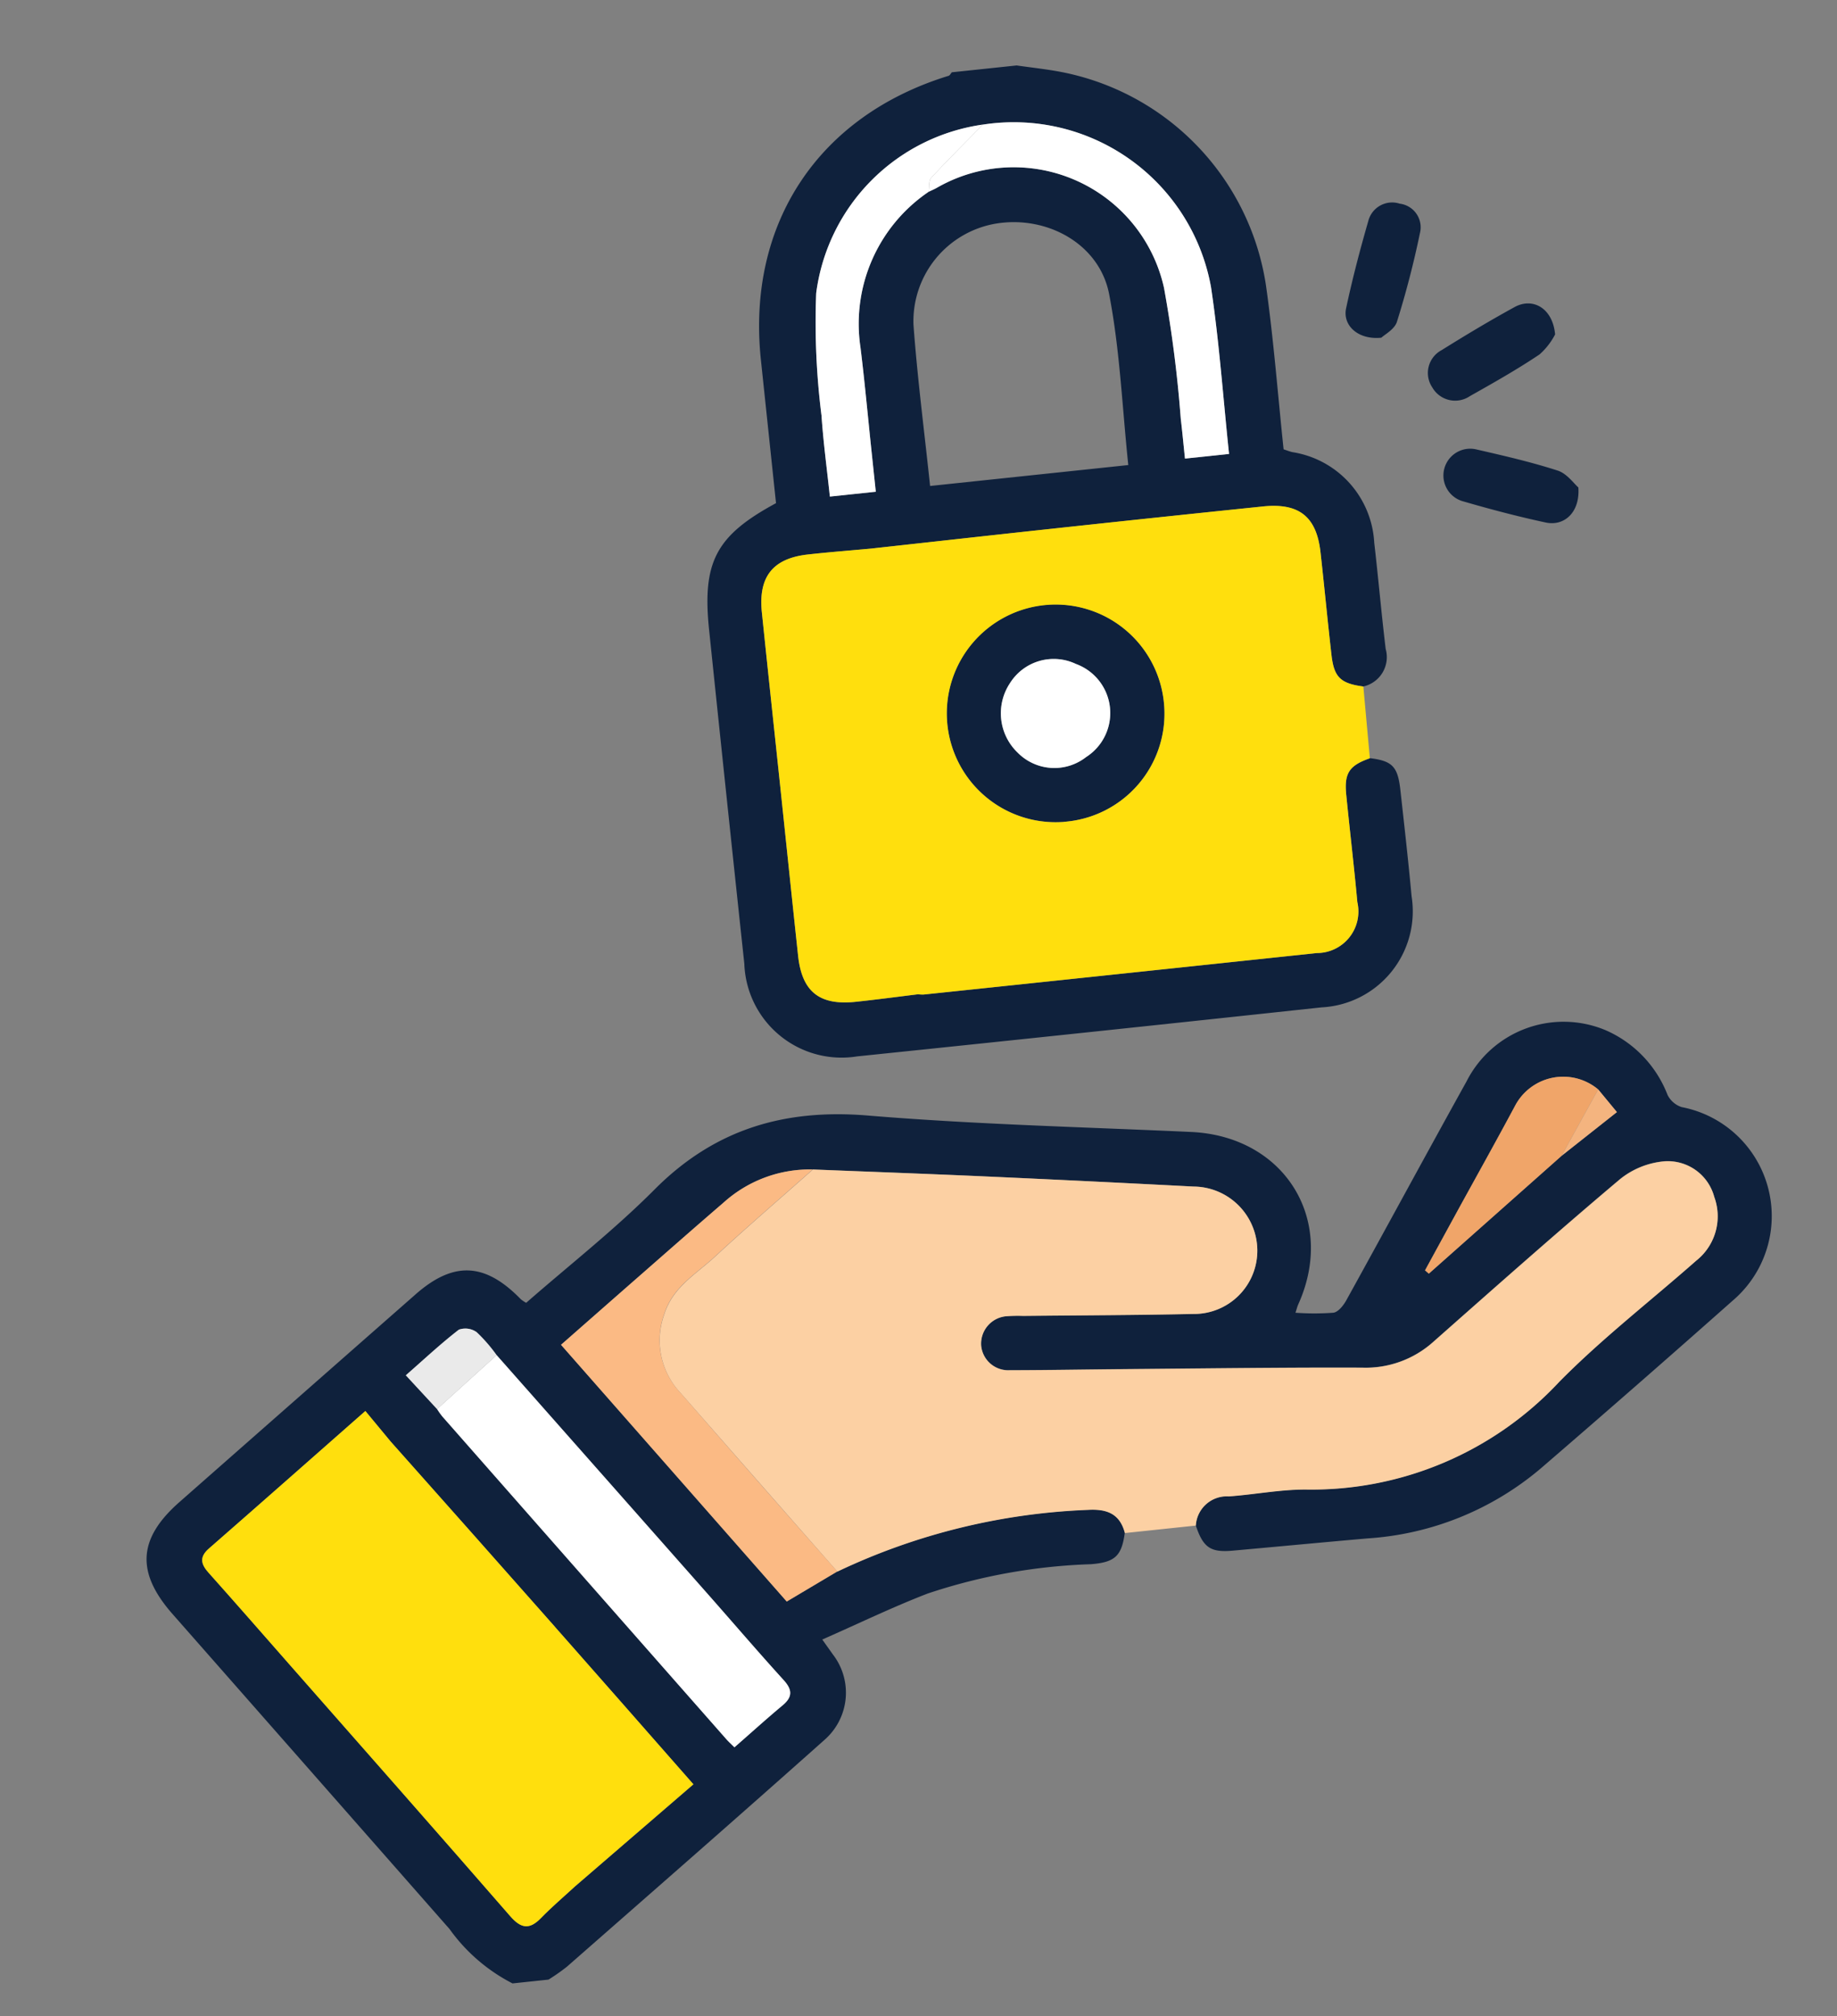 <svg xmlns="http://www.w3.org/2000/svg" xmlns:xlink="http://www.w3.org/1999/xlink" width="106.675" height="117.058" viewBox="0 0 106.675 117.058"><rect x="0" y="0" width="106.675" height="117.058" fill="#808080" stroke="none"/><defs><clipPath id="clip-path"><rect id="Rectangle_143" data-name="Rectangle 143" width="95.952" height="107.617" fill="none"></rect></clipPath></defs><g id="Group_459" data-name="Group 459" transform="matrix(0.995, -0.105, 0.105, 0.995, 0, 10.03)"><g id="Group_364" data-name="Group 364" clip-path="url(#clip-path)"><path id="Path_231" data-name="Path 231" d="M56.639,235.529c-.32,1.3-.729,1.641-2.151,1.6a33.222,33.222,0,0,0-9.6.7c-2.113.569-4.179,1.315-6.359,2.011.249.443.384.678.515.915a3.633,3.633,0,0,1-.983,4.878c-5.4,3.877-10.835,7.7-16.264,11.532a11.483,11.483,0,0,1-1.141.632h-2.1a10.232,10.232,0,0,1-3.306-3.524Q8.22,244.343,1.181,234.41c-1.859-2.625-1.54-4.56,1.073-6.412q7.449-5.28,14.9-10.552c2.4-1.7,4.209-1.418,6.047.92a2.086,2.086,0,0,0,.287.24c2.707-1.907,5.533-3.671,8.1-5.757,3.827-3.111,7.979-3.88,12.771-2.968,6.148,1.169,12.364,1.974,18.554,2.916,5.362.816,7.852,5.945,5.131,10.6-.067.115-.112.244-.213.467a15.1,15.1,0,0,0,2.189.23c.283-.008.627-.36.822-.639,2.766-3.956,5.494-7.939,8.267-11.89a6.314,6.314,0,0,1,8.332-2.123,6.736,6.736,0,0,1,3.192,4.115,1.4,1.4,0,0,0,.74.792,6.44,6.44,0,0,1,1.767,11.48q-6.019,4.3-12.1,8.514a17.252,17.252,0,0,1-10.408,2.983c-2.626-.047-5.253-.074-7.879-.115-1.289-.02-1.682-.362-1.972-1.683a1.8,1.8,0,0,1,2.08-1.48c1.5.053,3.024-.09,4.512.077a19.667,19.667,0,0,0,15.275-4.687c2.724-2.234,5.748-4.1,8.628-6.145a3.278,3.278,0,0,0,1.43-3.572,2.79,2.79,0,0,0-2.621-2.353,4.742,4.742,0,0,0-2.711.761c-3.966,2.685-7.864,5.474-11.768,8.25a5.865,5.865,0,0,1-4.251,1.055c-4.59-.5-9.189-.921-13.785-1.368-2.194-.214-4.39-.4-6.581-.632a1.577,1.577,0,0,1-1.5-1.595,1.6,1.6,0,0,1,1.669-1.537,8.88,8.88,0,0,1,.94.083c3.274.311,6.545.648,9.822.923a3.673,3.673,0,0,0,4.093-3.32,3.728,3.728,0,0,0-3.3-4.03q-5.956-.94-11.918-1.847c-3.316-.5-6.637-.973-9.955-1.458a7.474,7.474,0,0,0-5.35,1.371c-1.781,1.231-3.547,2.485-5.317,3.732-1.622,1.143-3.241,2.29-4.928,3.482L36.71,237.431l3.1-1.427a37.19,37.19,0,0,1,14.844-2.035c1.1.054,1.813.417,1.987,1.56m30.024-22.707a3.158,3.158,0,0,0-4.891.429c-1.334,1.966-2.706,3.906-4.061,5.858q-1.074,1.548-2.144,3.1l.2.212,8.379-5.99,3.46-2.187-.942-1.422M17.7,224.2a4.809,4.809,0,0,0,.254.452Q25.164,234.828,32.381,245c.117.165.253.315.422.524,1.031-.726,2.016-1.446,3.028-2.124.642-.43.671-.844.217-1.463-1.3-1.775-2.549-3.59-3.825-5.384Q26.847,229,21.465,221.445A9.149,9.149,0,0,0,20.453,220a1.127,1.127,0,0,0-1.015-.252c-1.12.692-2.175,1.489-3.337,2.309l1.6,2.142m5.073,28.369,7.437-5.157c-2.392-3.378-4.709-6.662-7.039-9.936q-4.166-5.852-8.352-11.69l-1.272-1.916c-3.363,2.383-6.606,4.691-9.862,6.979-.617.433-.568.852-.172,1.4,1.368,1.9,2.715,3.816,4.067,5.727,3.755,5.305,7.522,10.6,11.25,15.926.555.792,1.032.91,1.772.293.694-.578,1.444-1.088,2.169-1.629" transform="translate(0 -150.189)" fill="#0f213c"></path><path id="Path_232" data-name="Path 232" d="M173.445,42.123c1.28.3,1.562.65,1.569,2.026.011,2.065.027,4.132,0,6.2a5.58,5.58,0,0,1-5.879,5.863q-13.549.029-27.1,0a5.65,5.65,0,0,1-5.946-6.032q-.016-9.715,0-19.431c0-4,.954-5.441,4.634-6.956,0-2.776,0-5.574,0-8.373C140.727,7.5,145.517,1.7,153.284.184c.079-.015.141-.121.211-.184h3.783c.791.2,1.589.372,2.371.6a14.874,14.874,0,0,1,10.679,13.591c.114,3.18.02,6.368.02,9.587.189.084.334.162.488.215a5.626,5.626,0,0,1,4.175,5.728c.022,2.065-.018,4.131.014,6.2a1.745,1.745,0,0,1-1.519,2.028c-1.3-.315-1.638-.712-1.648-2.02-.015-2,.005-3.991-.007-5.986-.013-2.076-.933-2.986-3.037-2.991q-6.092-.015-12.183,0c-3.57.007-7.139.029-10.709.044-1.224-.016-2.448-.051-3.672-.044-2.046.011-3,.982-3.009,3.044-.008,3.536,0,7.072,0,10.608,0,3.151-.006,6.3,0,9.452.006,2.083.923,2.994,3.022,3,1.223,0,2.446-.035,3.67-.055a1.906,1.906,0,0,0,.309.05q11.476.006,22.953,0a2.411,2.411,0,0,0,2.652-2.689c.029-2.1,0-4.192.013-6.288.011-1.248.362-1.65,1.586-1.94M154.968,3.209a11.358,11.358,0,0,0-10.647,8.715,43.08,43.08,0,0,0-.438,7.1c-.058,1.563-.011,3.13-.011,4.719h2.681V21.3c0-2,.03-3.992-.006-5.988a9.251,9.251,0,0,1,4.877-8.556c.163-.058.329-.108.488-.176a8.939,8.939,0,0,1,12.517,7.152,73.534,73.534,0,0,1,.17,7.648c.012.789,0,1.579,0,2.331h2.572c0-3.3.115-6.518-.025-9.73A11.636,11.636,0,0,0,154.968,3.209M149.721,23.74h11.567c0-3.362.218-6.694-.065-9.983-.253-2.941-3.082-4.92-6.079-4.758a5.746,5.746,0,0,0-5.4,5.33c-.1,3.109-.023,6.223-.023,9.411" transform="translate(-97.944)" fill="#0f213c"></path><path id="Path_233" data-name="Path 233" d="M120.3,222.9c3.318.485,6.639.957,9.955,1.458q5.962.9,11.918,1.847a3.728,3.728,0,0,1,3.3,4.03,3.673,3.673,0,0,1-4.093,3.32c-3.277-.275-6.548-.612-9.822-.923a8.958,8.958,0,0,0-.94-.083,1.6,1.6,0,0,0-1.669,1.537,1.576,1.576,0,0,0,1.5,1.6c2.192.228,4.388.418,6.582.632,4.6.447,9.2.865,13.785,1.368a5.865,5.865,0,0,0,4.252-1.055c3.9-2.776,7.8-5.565,11.768-8.25a4.743,4.743,0,0,1,2.711-.761,2.79,2.79,0,0,1,2.621,2.353,3.278,3.278,0,0,1-1.43,3.572c-2.88,2.045-5.9,3.911-8.628,6.145a19.668,19.668,0,0,1-15.274,4.687c-1.488-.166-3.009-.024-4.512-.077a1.8,1.8,0,0,0-2.079,1.481l-4.141,0c-.174-1.143-.888-1.506-1.987-1.56a37.192,37.192,0,0,0-14.844,2.035q-3.984-5.633-7.964-11.268a4.44,4.44,0,0,1-.456-4.642c.662-1.518,2.078-2.114,3.257-2.995,2.034-1.52,4.125-2.965,6.192-4.442" transform="translate(-79.459 -160.431)" fill="#fcd0a3"></path><path id="Path_234" data-name="Path 234" d="M298.278,91.58c-.045,1.429-1.037,2.17-2.1,1.822-1.588-.521-3.155-1.117-4.7-1.75a1.555,1.555,0,0,1,1.112-2.9c1.549.532,3.1,1.063,4.6,1.728.518.231.859.858,1.091,1.1" transform="translate(-209.093 -63.805)" fill="#0f213c"></path><path id="Path_235" data-name="Path 235" d="M297.287,62.034a4,4,0,0,1-1.02,1.061c-1.384.732-2.827,1.357-4.267,1.979a1.527,1.527,0,0,1-2.124-.725,1.5,1.5,0,0,1,.771-2.1c1.472-.717,2.96-1.408,4.47-2.039,1.113-.465,2.194.3,2.169,1.828" transform="translate(-208.511 -43.235)" fill="#0f213c"></path><path id="Path_236" data-name="Path 236" d="M275.974,44.152c-1.359,0-2.176-.946-1.861-1.909.539-1.654,1.156-3.285,1.812-4.9a1.427,1.427,0,0,1,1.919-.814,1.382,1.382,0,0,1,.99,1.82c-.539,1.688-1.164,3.355-1.869,4.98-.184.423-.791.663-.99.819" transform="translate(-197.243 -26.22)" fill="#0f213c"></path><path id="Path_237" data-name="Path 237" d="M31.437,276.5q-4.166-5.852-8.352-11.69L21.814,262.9c-3.363,2.383-6.606,4.691-9.862,6.979-.617.433-.568.852-.172,1.4,1.368,1.9,2.715,3.816,4.067,5.727,3.755,5.305,7.522,10.6,11.25,15.926.555.792,1.032.91,1.772.293.694-.578,1.444-1.089,2.169-1.629l7.437-5.157c-2.392-3.378-4.709-6.662-7.039-9.936" transform="translate(-8.266 -189.22)" fill="#ffdf0d"></path><path id="Path_238" data-name="Path 238" d="M66.923,254.254q5.38,7.556,10.758,15.112c1.276,1.794,2.523,3.609,3.825,5.383.454.619.426,1.033-.217,1.463-1.012.678-2,1.4-3.028,2.123-.169-.208-.305-.359-.422-.523q-7.216-10.176-14.427-20.355a4.764,4.764,0,0,1-.254-.452l3.765-2.752" transform="translate(-45.458 -182.999)" fill="#fff"></path><path id="Path_239" data-name="Path 239" d="M105.67,222.736c-2.067,1.477-4.158,2.922-6.192,4.442-1.179.881-2.6,1.477-3.257,2.995a4.44,4.44,0,0,0,.456,4.642q3.966,5.646,7.964,11.268l-3.1,1.427L90.076,231.321c1.687-1.192,3.306-2.34,4.927-3.482,1.77-1.247,3.536-2.5,5.317-3.732a7.474,7.474,0,0,1,5.35-1.371" transform="translate(-64.832 -160.268)" fill="#fbba84"></path><path id="Path_240" data-name="Path 240" d="M278.22,224.593l-8.379,5.99-.2-.212q1.072-1.55,2.144-3.1c1.354-1.952,2.727-3.892,4.061-5.858a3.158,3.158,0,0,1,4.891-.429l-2.518,3.609" transform="translate(-194.074 -158.352)" fill="#f0a569"></path><path id="Path_241" data-name="Path 241" d="M62.819,249.769l-3.765,2.752-1.6-2.142c1.162-.82,2.217-1.617,3.337-2.309a1.127,1.127,0,0,1,1.015.252,9.142,9.142,0,0,1,1.012,1.447" transform="translate(-41.354 -178.513)" fill="#eaeaea"></path><path id="Path_242" data-name="Path 242" d="M300.25,227.094l2.518-3.609.942,1.422-3.46,2.187" transform="translate(-216.104 -160.853)" fill="#f4b47f"></path><path id="Path_243" data-name="Path 243" d="M194.369,11.372a11.636,11.636,0,0,1,12.179,10.773c.14,3.212.025,6.435.025,9.73H204c0-.752.01-1.541,0-2.331a73.53,73.53,0,0,0-.17-7.648,8.939,8.939,0,0,0-12.517-7.152c-.159.067-.325.117-.488.175.075-.27.063-.638.239-.793,1.078-.946,2.2-1.843,3.306-2.756" transform="translate(-137.345 -8.163)" fill="#fff"></path><path id="Path_244" data-name="Path 244" d="M174.929,11.449c-1.107.913-2.228,1.81-3.306,2.756-.176.154-.164.523-.239.793a9.252,9.252,0,0,0-4.877,8.556c.036,2,.006,3.992.006,5.987v2.44h-2.681c0-1.59-.047-3.157.011-4.72a43.079,43.079,0,0,1,.438-7.1,11.357,11.357,0,0,1,10.647-8.715" transform="translate(-117.905 -8.24)" fill="#fff"></path><path id="Path_245" data-name="Path 245" d="M189.252,124.341a6.317,6.317,0,1,1,6.484-6.187,6.292,6.292,0,0,1-6.484,6.187m1.655-9.032a3,3,0,0,0-3.935.7,3.159,3.159,0,0,0,.008,4.04,2.991,2.991,0,0,0,3.937.689,3.031,3.031,0,0,0-.01-5.43" transform="translate(-131.786 -80.404)" fill="#0f213c"></path><path id="Path_246" data-name="Path 246" d="M179.961,105.114c-.016-2,.005-3.991-.007-5.986-.013-2.076-.933-2.986-3.037-2.992q-6.091-.015-12.183,0c-3.57.007-7.139.029-10.709.044-1.224-.016-2.448-.051-3.672-.044-2.046.01-3,.982-3.009,3.044-.008,3.536,0,7.072,0,10.608,0,3.151-.006,6.3,0,9.452.006,2.083.923,2.994,3.022,3,1.223,0,2.447-.035,3.67-.055a1.9,1.9,0,0,0,.309.05q11.476.006,22.952,0a2.411,2.411,0,0,0,2.652-2.689c.029-2.1,0-4.192.013-6.288.011-1.248.362-1.65,1.586-1.94q.03-2.089.061-4.178c-1.3-.315-1.637-.712-1.647-2.02m-16.448,8.011A6.316,6.316,0,1,1,170,106.938a6.292,6.292,0,0,1-6.484,6.187" transform="translate(-106.046 -69.188)" fill="#ffdf0d"></path><path id="Path_247" data-name="Path 247" d="M198.985,123.431a3,3,0,0,0-3.935.7,3.159,3.159,0,0,0,.008,4.04,2.992,2.992,0,0,0,3.937.689,3.031,3.031,0,0,0-.01-5.43" transform="translate(-139.864 -88.526)" fill="#fff"></path></g></g></svg>